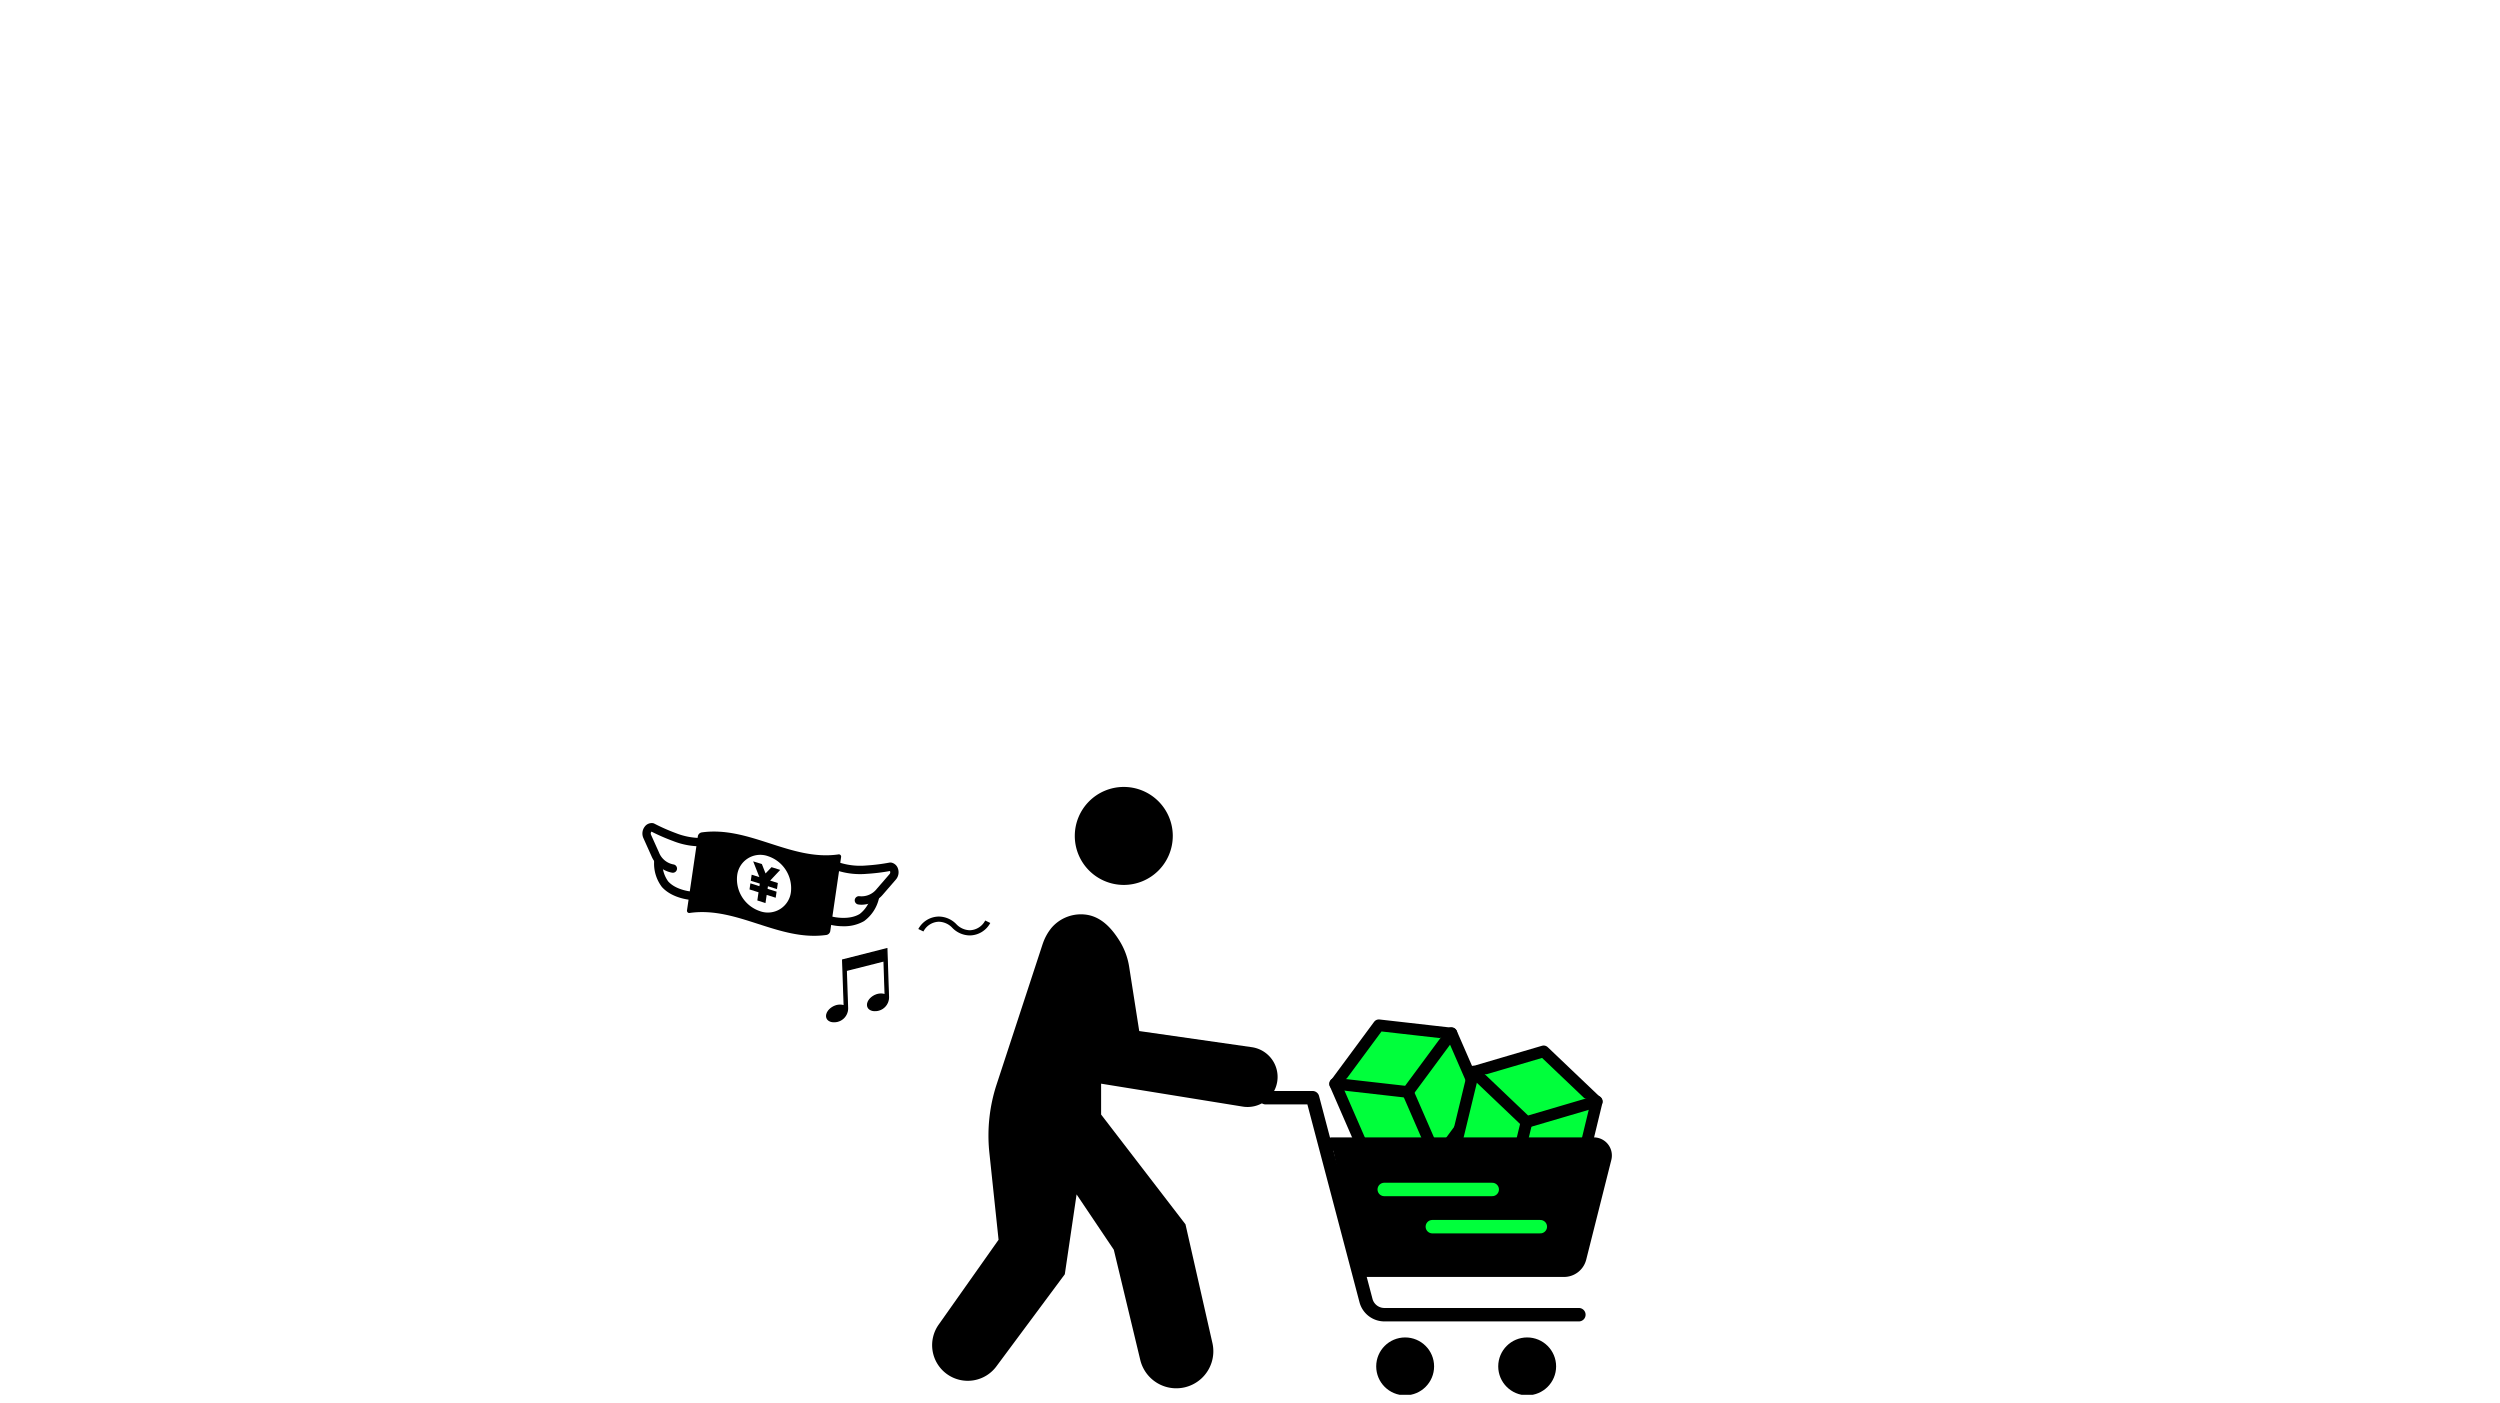 <svg xmlns="http://www.w3.org/2000/svg" xmlns:xlink="http://www.w3.org/1999/xlink" width="467" height="262" viewBox="0 0 467 262">
  <defs>
    <clipPath id="clip-path">
      <rect id="Rectangle_47275" data-name="Rectangle 47275" width="467" height="262" transform="translate(607 3094)" fill="#fff" stroke="#707070" stroke-width="1"/>
    </clipPath>
    <clipPath id="clip-path-2">
      <rect id="Rectangle_45570" data-name="Rectangle 45570" width="181" height="113.549" fill="none"/>
    </clipPath>
  </defs>
  <g id="slide8" transform="translate(-607 -3094)" clip-path="url(#clip-path)">
    <g id="Group_21050" data-name="Group 21050" transform="translate(727 3241)">
      <path id="Path_115181" data-name="Path 115181" d="M140.553,59.347l5.457,12.54L159.6,73.431l8.131-11-5.458-12.54-13.588-1.543Z" transform="translate(-11.121 -3.826)" fill="#00ff3b"/>
      <path id="Path_115182" data-name="Path 115182" d="M140.553,59.347l5.457,12.54L159.6,73.431l8.131-11-5.458-12.54-13.588-1.543Z" transform="translate(-11.121 -3.826)" fill="none" stroke="#000" stroke-linecap="round" stroke-linejoin="round" stroke-width="2.183"/>
      <path id="Path_115183" data-name="Path 115183" d="M140.513,59.389,154.1,60.932l8.131-11" transform="translate(-11.118 -3.951)" fill="#00ff3b"/>
      <path id="Path_115184" data-name="Path 115184" d="M140.513,59.389,154.1,60.932l8.131-11" transform="translate(-11.118 -3.951)" fill="none" stroke="#000" stroke-linecap="round" stroke-linejoin="round" stroke-width="2.183"/>
      <line id="Line_8731" data-name="Line 8731" x2="5.494" y2="12.624" transform="translate(142.984 56.981)" fill="#00ff3b"/>
      <line id="Line_8732" data-name="Line 8732" x2="5.494" y2="12.624" transform="translate(142.984 56.981)" fill="none" stroke="#000" stroke-linecap="round" stroke-linejoin="round" stroke-width="2.183"/>
      <path id="Path_115185" data-name="Path 115185" d="M168.3,57.5l-3.216,13.293,9.9,9.431,13.12-3.861,3.216-13.292-9.9-9.432Z" transform="translate(-13.062 -4.244)" fill="#00ff3b"/>
      <g id="Group_21045" data-name="Group 21045" transform="translate(0 0)">
        <g id="Group_21044" data-name="Group 21044" clip-path="url(#clip-path-2)">
          <path id="Path_115186" data-name="Path 115186" d="M168.3,57.5l-3.216,13.293,9.9,9.431,13.12-3.861,3.216-13.292-9.9-9.432Z" transform="translate(-13.062 -4.244)" fill="none" stroke="#000" stroke-linecap="round" stroke-linejoin="round" stroke-width="2.183"/>
        </g>
      </g>
      <path id="Path_115187" data-name="Path 115187" d="M168.595,57.736l9.9,9.432,13.12-3.861" transform="translate(-13.34 -4.568)" fill="#00ff3b"/>
      <g id="Group_21047" data-name="Group 21047" transform="translate(0 0)">
        <g id="Group_21046" data-name="Group 21046" clip-path="url(#clip-path-2)">
          <path id="Path_115188" data-name="Path 115188" d="M168.595,57.736l9.9,9.432,13.12-3.861" transform="translate(-13.34 -4.568)" fill="none" stroke="#000" stroke-linecap="round" stroke-linejoin="round" stroke-width="2.183"/>
        </g>
      </g>
      <line id="Line_8733" data-name="Line 8733" x1="3.238" y2="13.381" transform="translate(161.921 62.599)" fill="#00ff3b"/>
      <line id="Line_8734" data-name="Line 8734" x1="3.238" y2="13.381" transform="translate(161.921 62.599)" fill="none" stroke="#000" stroke-linecap="round" stroke-linejoin="round" stroke-width="2.183"/>
      <g id="Group_21049" data-name="Group 21049" transform="translate(0 0)">
        <g id="Group_21048" data-name="Group 21048" clip-path="url(#clip-path-2)">
          <path id="Path_115189" data-name="Path 115189" d="M139.87,72.449h48.915a2.127,2.127,0,0,1,2.063,2.646l-4.692,18.63a3.024,3.024,0,0,1-2.933,2.287H144.9" transform="translate(-11.067 -5.732)"/>
          <path id="Path_115190" data-name="Path 115190" d="M139.87,72.449h48.915a2.127,2.127,0,0,1,2.063,2.646l-4.692,18.63a3.024,3.024,0,0,1-2.933,2.287H144.9" transform="translate(-11.067 -5.732)" fill="none" stroke="#000" stroke-linecap="round" stroke-linejoin="round" stroke-width="2.508"/>
          <path id="Path_115191" data-name="Path 115191" d="M126.424,63.039h8.764l9.981,37.885a3.555,3.555,0,0,0,3.438,2.649h36.329" transform="translate(-10.003 -4.988)" fill="none" stroke="#000" stroke-linecap="round" stroke-linejoin="round" stroke-width="2.508"/>
          <line id="Line_8735" data-name="Line 8735" x2="20.173" transform="translate(138.576 75.192)" fill="none" stroke="#00ff3b" stroke-linecap="round" stroke-linejoin="round" stroke-width="2.508"/>
          <line id="Line_8736" data-name="Line 8736" x2="20.173" transform="translate(147.56 82.142)" fill="none" stroke="#00ff3b" stroke-linecap="round" stroke-linejoin="round" stroke-width="2.508"/>
          <path id="Path_115192" data-name="Path 115192" d="M158.52,117.184a4.153,4.153,0,1,1-4.153-4.153,4.153,4.153,0,0,1,4.153,4.153" transform="translate(-11.886 -8.943)"/>
          <circle id="Ellipse_528" data-name="Ellipse 528" cx="4.153" cy="4.153" r="4.153" transform="translate(138.329 104.088)" fill="none" stroke="#000" stroke-linecap="round" stroke-linejoin="round" stroke-width="2.508"/>
          <path id="Path_115193" data-name="Path 115193" d="M183.272,117.184a4.154,4.154,0,1,1-4.154-4.153,4.154,4.154,0,0,1,4.154,4.153" transform="translate(-13.844 -8.943)"/>
          <circle id="Ellipse_529" data-name="Ellipse 529" cx="4.153" cy="4.153" r="4.153" transform="translate(161.122 104.088)" fill="none" stroke="#000" stroke-linecap="round" stroke-linejoin="round" stroke-width="2.508"/>
          <path id="Path_115194" data-name="Path 115194" d="M106.015,9.153A9.152,9.152,0,1,1,96.864,0a9.151,9.151,0,0,1,9.152,9.152" transform="translate(-6.94 0)"/>
          <path id="Path_115195" data-name="Path 115195" d="M79.439,31.32,70.819,57.613a30.666,30.666,0,0,0-1.377,12.558l1.74,16.461L60.052,102.4a6.655,6.655,0,1,0,10.792,7.79L83.557,93.074l2.2-14.917L92.71,88.5l4.946,20.6a6.922,6.922,0,0,0,13.5-3.058L106.1,83.751,90.337,63.239V57.475l26.425,4.276A5.614,5.614,0,1,0,118.5,50.659L97.458,47.644,95.584,35.683A13,13,0,0,0,93.8,30.827c-1.339-2.157-3.209-4.382-6-4.882a7.24,7.24,0,0,0-6.724,2.415,9.453,9.453,0,0,0-1.632,2.96" transform="translate(-4.65 -2.044)"/>
          <path id="Path_115196" data-name="Path 115196" d="M40.383,34.933l8.219-2.09.3,9.016A2.464,2.464,0,0,1,46.4,44.351c-.651.022-1.329-.308-1.352-1-.034-1.006,1.223-2,2.383-2.036a2.084,2.084,0,0,1,.9.155l-.216-6.412-7.094,1.8.239,7.076a2.465,2.465,0,0,1-2.509,2.493c-.651.022-1.328-.309-1.351-1-.034-1,1.221-2,2.382-2.035a2.085,2.085,0,0,1,.9.154Z" transform="translate(-2.959 -2.599)"/>
          <path id="Path_115197" data-name="Path 115197" d="M40.383,34.933l8.219-2.09.3,9.016A2.464,2.464,0,0,1,46.4,44.351c-.651.022-1.329-.308-1.352-1-.034-1.006,1.223-2,2.383-2.036a2.084,2.084,0,0,1,.9.155l-.216-6.412-7.094,1.8.239,7.076a2.465,2.465,0,0,1-2.509,2.493c-.651.022-1.328-.309-1.351-1-.034-1,1.221-2,2.382-2.035a2.085,2.085,0,0,1,.9.154Z" transform="translate(-2.959 -2.599)" fill="none" stroke="#000" stroke-width="0.268"/>
          <path id="Path_115198" data-name="Path 115198" d="M69.414,27.49A4.412,4.412,0,0,1,65.6,29.819a4.609,4.609,0,0,1-3.274-1.414,3.56,3.56,0,0,0-2.555-1.144,3.356,3.356,0,0,0-2.848,1.817l-.954-.457a4.409,4.409,0,0,1,3.817-2.33,4.61,4.61,0,0,1,3.275,1.414,3.581,3.581,0,0,0,2.555,1.145,3.357,3.357,0,0,0,2.849-1.818Z" transform="translate(-4.428 -2.08)"/>
          <path id="Path_115199" data-name="Path 115199" d="M37.3,13.325C28.409,14.58,20.672,7.955,11.783,9.21a.883.883,0,0,0-.705.692L9.049,23.76a.427.427,0,0,0,.532.492C18.471,23,26.208,29.621,35.1,28.365a.88.88,0,0,0,.705-.692l2.028-13.858a.426.426,0,0,0-.532-.491m-14.61,10.6A6.3,6.3,0,0,1,18.412,17.3a4.337,4.337,0,0,1,5.779-3.647,6.3,6.3,0,0,1,4.277,6.627,4.336,4.336,0,0,1-5.779,3.646" transform="translate(-0.716 -0.716)"/>
          <path id="Path_115200" data-name="Path 115200" d="M23.187,22.4l.224-1.53q-.841-.271-1.685-.53.084-.568.167-1.136.844.257,1.685.53c.023-.16.047-.32.07-.482-.561-.18-1.123-.357-1.685-.529q.083-.568.167-1.136.72.22,1.438.45-.577-1.477-1.157-2.943c.543.164,1.086.335,1.627.509l.685,1.753,1.112-1.175c.541.174,1.084.345,1.627.509q-.941,1-1.879,2c.479.153.958.3,1.438.449q-.083.569-.167,1.136c-.562-.17-1.123-.349-1.684-.529-.024.16-.047.32-.071.481q.843.271,1.685.53-.083.568-.167,1.135c-.562-.17-1.123-.349-1.684-.529l-.224,1.53L23.187,22.4" transform="translate(-1.719 -1.194)"/>
          <path id="Path_115201" data-name="Path 115201" d="M5.683,16.61a.982.982,0,0,1-.115-.008A5.2,5.2,0,0,1,1.677,13.46l-1.5-3.341a2.1,2.1,0,0,1,.244-2.1,1.62,1.62,0,0,1,1.547-.673.756.756,0,0,1,.25.082A35.555,35.555,0,0,0,6.224,9.2a12.892,12.892,0,0,0,4.72.915.767.767,0,0,1,.838.716.779.779,0,0,1-.711.84,13.926,13.926,0,0,1-5.371-1,36.1,36.1,0,0,1-4-1.744.4.4,0,0,0-.088.13.524.524,0,0,0-.014.428L3.1,12.82A3.594,3.594,0,0,0,5.8,15.056a.781.781,0,0,1-.112,1.554" transform="translate(0 -0.58)"/>
          <path id="Path_115202" data-name="Path 115202" d="M9.634,22.263H9.6c-.152-.006-3.73-.176-5.771-2.452a7.218,7.218,0,0,1-1.443-4.877.8.8,0,0,1,.838-.715.783.783,0,0,1,.718.838A5.72,5.72,0,0,0,5,18.768c1.6,1.779,4.641,1.933,4.672,1.934a.781.781,0,0,1-.033,1.561" transform="translate(-0.188 -1.125)"/>
          <path id="Path_115203" data-name="Path 115203" d="M44.069,23.217a4.639,4.639,0,0,1-.647-.047.781.781,0,0,1-.66-.885.793.793,0,0,1,.886-.66,3.6,3.6,0,0,0,3.222-1.371l2.4-2.771a.522.522,0,0,0,.111-.414.422.422,0,0,0-.05-.15A36.275,36.275,0,0,1,45,17.446a14.1,14.1,0,0,1-5.433-.582.78.78,0,0,1,.568-1.453,12.664,12.664,0,0,0,4.784.475,35.164,35.164,0,0,0,4.344-.544.948.948,0,0,1,.265-.006,1.636,1.636,0,0,1,1.288,1.09,2.1,2.1,0,0,1-.366,2.077l-2.4,2.771a5.334,5.334,0,0,1-3.982,1.943" transform="translate(-3.091 -1.213)"/>
          <path id="Path_115204" data-name="Path 115204" d="M40.521,27.729a10.4,10.4,0,0,1-2.369-.265.78.78,0,0,1,.385-1.512c.029.006,2.993.731,5.03-.517a5.719,5.719,0,0,0,2.071-3.255.781.781,0,0,1,1.527.329,7.237,7.237,0,0,1-2.782,4.259,7.428,7.428,0,0,1-3.861.961" transform="translate(-2.972 -1.706)"/>
        </g>
      </g>
    </g>
  </g>
</svg>
